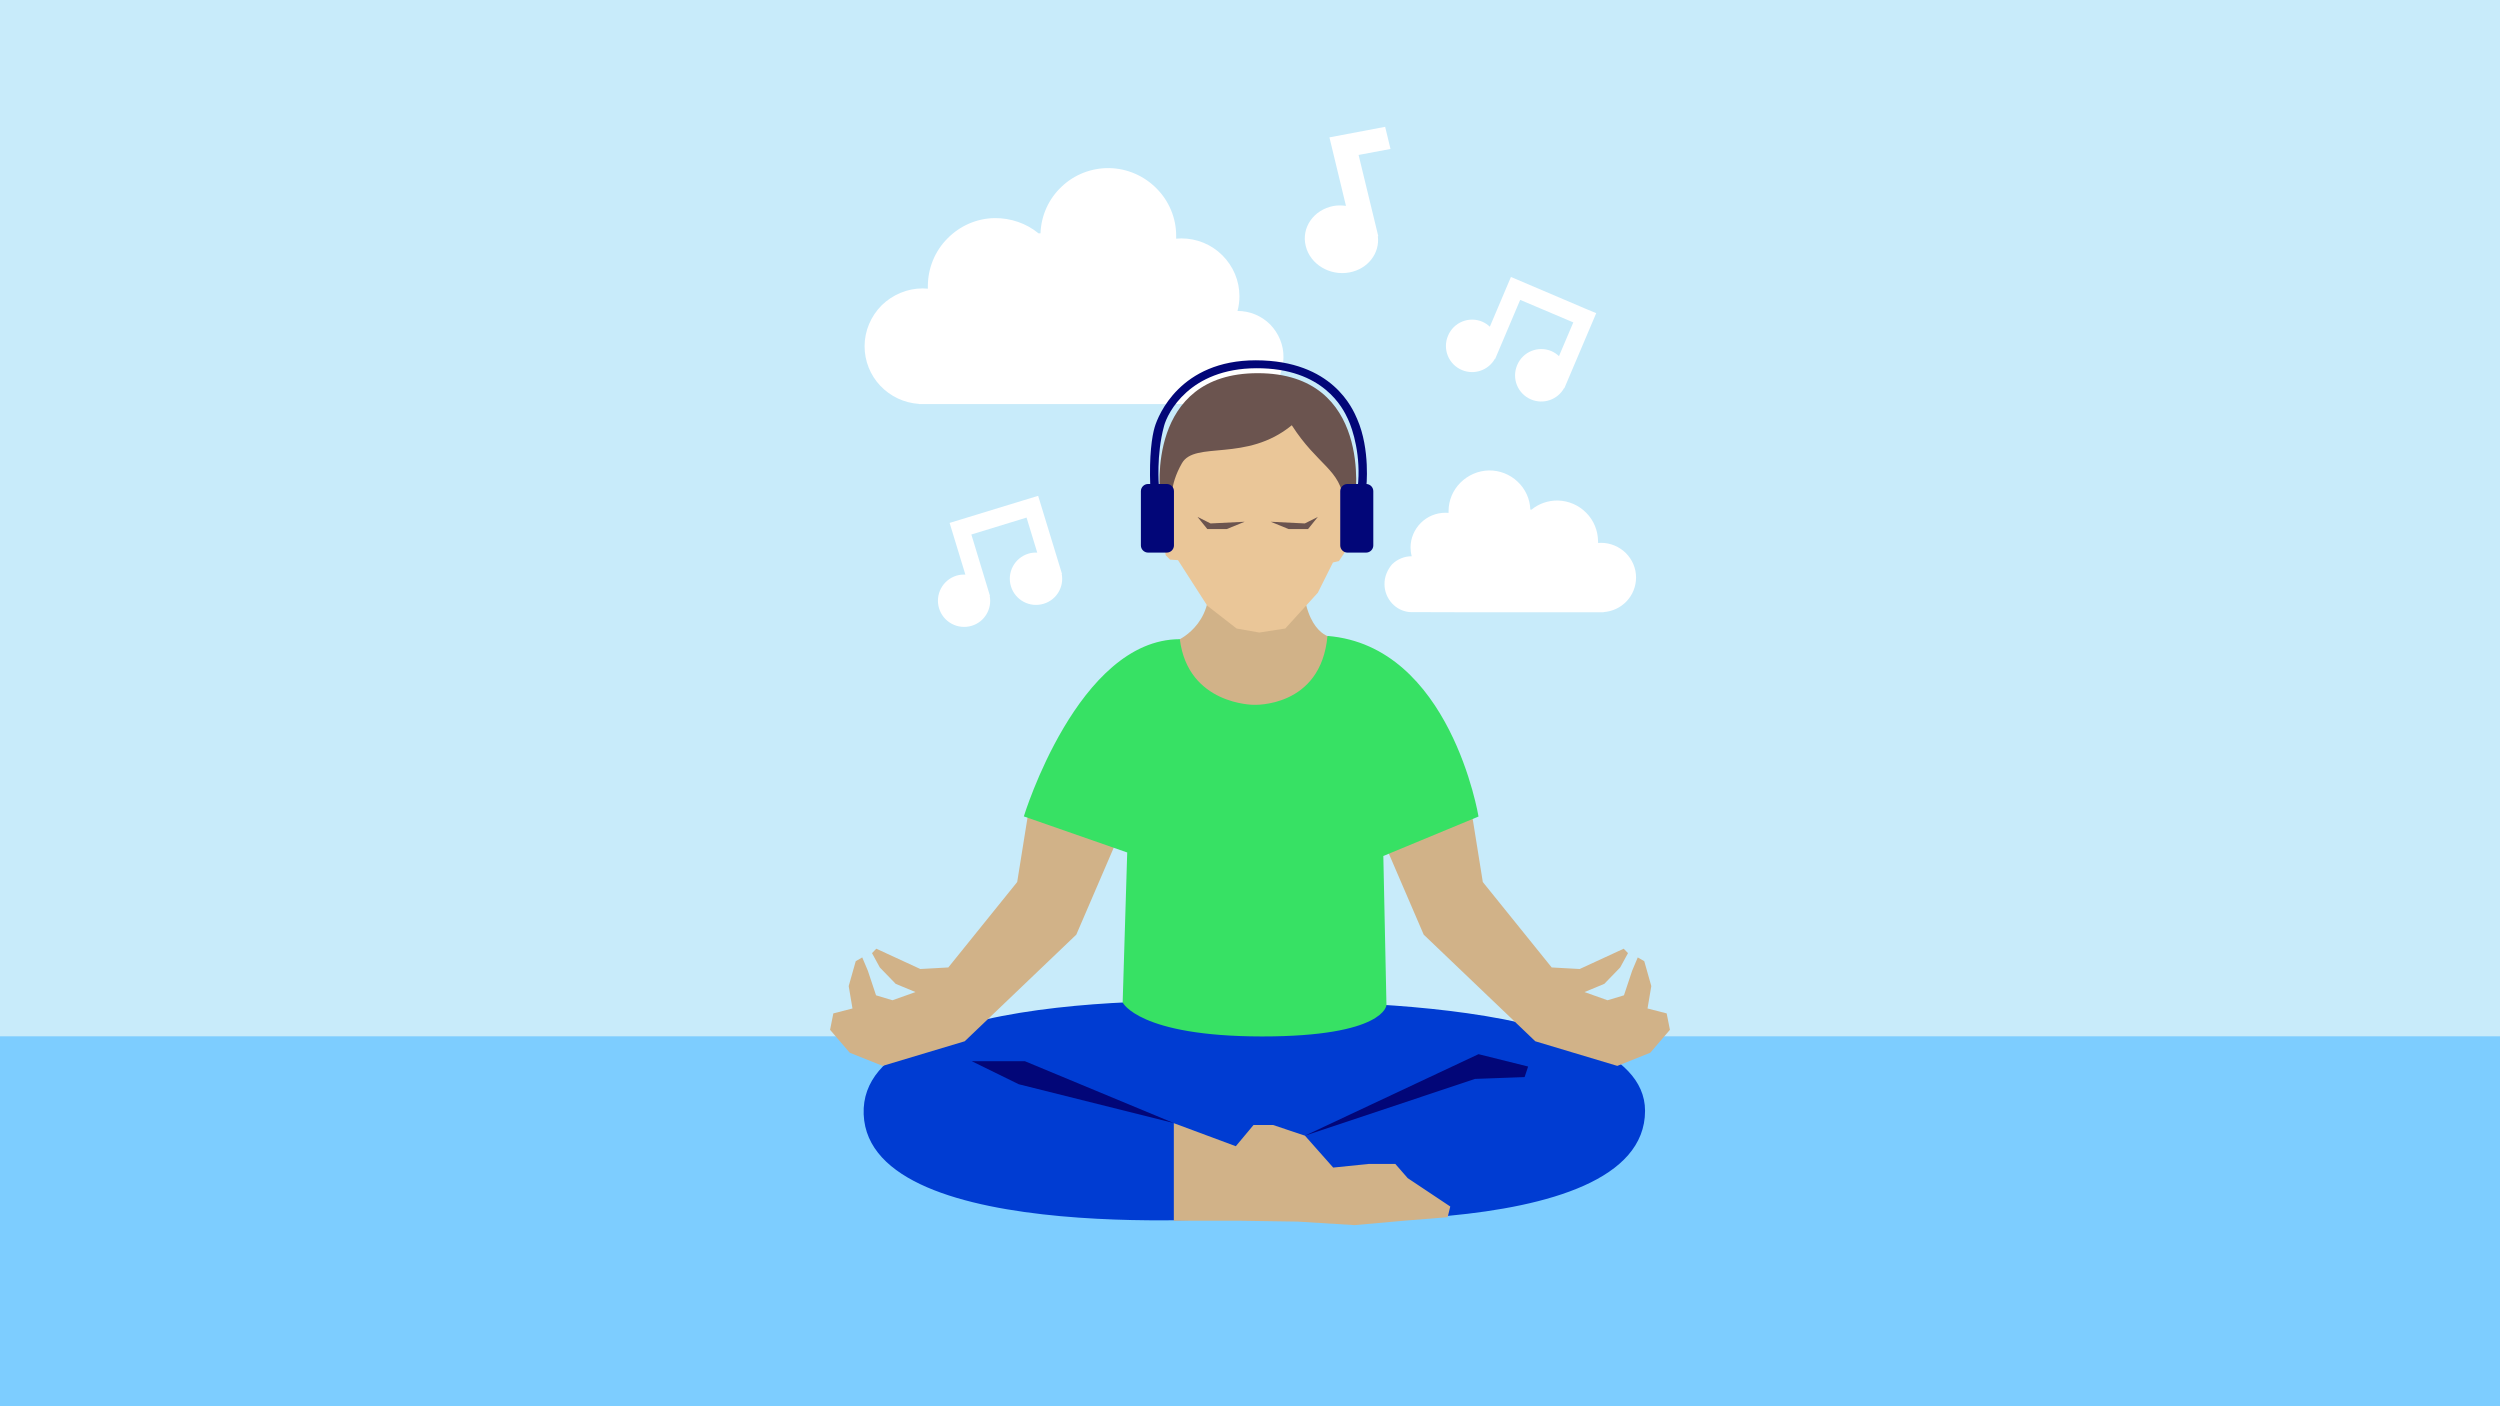 <?xml version="1.0" encoding="utf-8"?>
<!-- Generator: Adobe Illustrator 28.0.0, SVG Export Plug-In . SVG Version: 6.00 Build 0)  -->
<svg version="1.1" id="Lager_1" xmlns="http://www.w3.org/2000/svg" xmlns:xlink="http://www.w3.org/1999/xlink" x="0px" y="0px"
	 viewBox="0 0 1920 1080" style="enable-background:new 0 0 1920 1080;" xml:space="preserve">
<style type="text/css">
	.st0{fill:#C8EBFA;}
	.st1{fill:#7DCDFF;}
	.st2{fill:#FFFFFF;}
	.st3{fill:#D1B288;}
	.st4{fill:#003CD2;}
	.st5{fill:#020678;}
	.st6{fill:#EAC698;}
	.st7{fill:#6B544F;}
	.st8{fill:#37E164;}
</style>
<rect y="0" class="st0" width="1920" height="1080"/>
<rect y="795.9" class="st1" width="1920" height="284.1"/>
<g>
	<g>
		<path class="st2" d="M815.4,440.8l0.2-0.1l-18.3-59.9l-12.8,3.9l-55.2,16.9l12.1,39.7c-2.2-0.1-4.5,0.1-6.8,0.8
			c-10.7,3.3-16.6,14.5-13.4,25.1c3.3,10.7,14.5,16.6,25.1,13.4c9.9-3,15.7-13,13.8-22.9l0.2-0.1L746,410.5l42.4-13l8.2,26.9
			c-2.2-0.1-4.5,0.1-6.8,0.8c-10.7,3.3-16.6,14.5-13.4,25.1c3.3,10.7,14.5,16.6,25.1,13.4C811.5,460.7,817.3,450.7,815.4,440.8"/>
		<path class="st2" d="M985.7,274.5c0,9-3.5,17.8-9.7,24.5c-5.7,6.1-13.2,10-21.4,11c-0.9,0.1-1.6,0.2-2.5,0.2l-58.3,0.1h-0.5H705.7
			v-0.1c-11.4-0.8-21.8-5.7-29.7-14c-7.7-8.2-12-19-12-30.3c0-11.8,4.8-23,13.1-31.4c8.4-8.2,19.7-13,31.5-13c1.3,0,2.6,0.1,4,0.2
			v-2.3c0.1-13.5,5.4-26.6,15.1-36.3c9.5-9.7,22.5-15.4,36.2-15.6c12.3-0.1,24.3,4,33.7,11.7h1.5c0.5-13.7,6.3-26.5,16.2-35.8
			c9.8-9.4,23-14.5,36.7-14.3c13.7,0.3,26.6,5.9,36.2,15.6c9.6,9.6,15.1,22.7,15.1,36.3v2.3c1.3-0.1,2.6-0.2,4-0.2
			c11.8,0,23.1,4.6,31.5,13s13.1,19.6,13.1,31.4c0,3.8-0.5,7.7-1.5,11.3c9.4,0,18.4,3.7,25.1,10.4C982,255.9,985.9,265,985.7,274.5"
			/>
		<path class="st2" d="M1063.3,448.7c0,5.4,2.1,10.7,5.8,14.7c3.4,3.7,7.9,6,12.8,6.6c0.5,0.1,1,0.1,1.5,0.1l35,0.1h0.3h112.8v-0.1
			c6.8-0.5,13.1-3.4,17.8-8.4c4.6-4.9,7.2-11.4,7.2-18.2c0-7.1-2.9-13.8-7.9-18.8c-5-4.9-11.8-7.8-18.9-7.8c-0.8,0-1.6,0.1-2.4,0.1
			v-1.4c-0.1-8.1-3.3-16-9.1-21.8c-5.7-5.8-13.5-9.2-21.8-9.4c-7.4-0.1-14.6,2.4-20.2,7h-0.9c-0.3-8.2-3.8-15.9-9.8-21.5
			c-5.9-5.6-13.8-8.7-22.1-8.6c-8.2,0.2-16,3.6-21.8,9.4s-9.1,13.6-9.1,21.8v1.4c-0.8-0.1-1.6-0.1-2.4-0.1c-7.1,0-13.9,2.8-18.9,7.8
			s-7.9,11.8-7.9,18.8c0,2.3,0.3,4.6,0.9,6.8c-5.6,0-11,2.2-15.1,6.2C1065.5,437.6,1063.2,443,1063.3,448.7"/>
		<path class="st2" d="M1021,105.5l12.7,52.6c-3.1-0.4-6.3-0.5-9.6,0.1c-15.2,2.9-24.8,16.6-21.3,30.7c3.4,14.1,18.5,23.2,33.7,20.3
			c14.1-2.7,23.3-14.7,21.7-27.8l0.3-0.1l-15.1-62.3l24.5-4.6l-4.1-17L1021,105.5z"/>
		<path class="st2" d="M1218.9,237.6l-1.7-0.7l-3.7-1.6l-53.1-22.6l-16.2,38.2c-1.6-1.5-3.5-2.8-5.7-3.8
			c-10.3-4.4-22.1,0.4-26.4,10.7c-4.4,10.3,0.4,22.1,10.7,26.4c9.5,4,20.4,0.1,25.3-8.7l0.2,0.1l19.2-45.3l40.8,17.3l-11,25.9
			c-1.6-1.5-3.5-2.8-5.7-3.8c-10.3-4.4-22.1,0.4-26.4,10.7c-4.4,10.3,0.4,22.1,10.7,26.4c9.5,4,20.4,0.1,25.3-8.7l0.2,0.1l24.5-57.7
			L1218.9,237.6z"/>
		<path class="st3" d="M926.1,435.2c11.3,41.6-20.8,56.1-20.8,56.1s-14.5,75,58.6,70s57.7-72.1,57.7-72.1s-22.4-3.5-21.2-54
			L926.1,435.2L926.1,435.2z"/>
		<path class="st4" d="M962.7,769.7c0,0-303.5-17.3-299.4,86.1c4.1,103.4,299.4,78.9,299.4,78.9s300.7,24.5,300.7-81.6
			C1263.4,759.6,962.7,769.7,962.7,769.7"/>
	</g>
	<polygon class="st3" points="901.5,862.6 901.5,937.5 950.5,937.5 996.7,938.2 1040.3,940.9 1078.4,937.5 1111.8,934.8 
		1113.8,926.6 1081.1,904.8 1071.6,893.9 1051.2,893.9 1023.9,896.7 1002.2,872.2 977.7,864 962.7,864 949.1,880.3 	"/>
	<polygon class="st5" points="746.3,815 787.1,815 901.4,862.5 782.4,832.7 	"/>
	<polygon class="st5" points="1173.6,819.1 1135.5,809.6 1002.2,872.2 1132.8,828.6 1170.9,827.2 	"/>
	<polygon class="st3" points="791.3,614.4 781.2,677.4 728.3,743 706.8,744.2 673,728.6 669.7,732 675.7,743 687.9,755.6 
		703.1,761.9 685.4,768.2 672.8,764.4 666.5,745.5 662.2,735.3 657.2,738.2 651.8,757.3 654.7,774.5 640,778.3 637.5,790.9 
		652.6,808.5 677.9,818.6 740.9,799.7 826.6,717.8 861.9,635.8 	"/>
	<polygon class="st6" points="1040.8,376.5 1033.3,366.6 1019.6,332.8 974.6,307.9 942.2,314.1 909.7,340.3 899.7,351.6 891,371.5 
		889.7,397.8 895.3,426.5 898.6,429.8 904.7,430.2 927.2,465.2 949.7,482.7 967.1,485.8 987.1,482.7 1012.1,455.2 1023.7,432 
		1028.3,430.9 1033.3,423.4 1040.8,403.4 	"/>
	<g>
		<path class="st7" d="M992.1,326.6c-35,28.7-74.4,11.7-84.4,29.2s-7.5,29.5-7.5,29.5l-3.4-6.6L891,379c0,0-11.2-92.4,74.9-92.4
			c88.7,0,74.9,96.2,74.9,96.2l-2.8-3.4l-5.9,5.9C1029.6,360.3,1012.1,357.8,992.1,326.6"/>
	</g>
	<polygon class="st7" points="919.7,397 929.7,402 955.9,400.7 942.2,406.3 927.2,406.3 	"/>
	<polygon class="st7" points="1012.1,397 1002.1,402 975.9,400.7 989.6,406.3 1004.6,406.3 	"/>
	<g>
		<path class="st5" d="M1049.2,371.7c3,0,5.5,2.5,5.5,5.5v41.7c0,3-2.5,5.5-5.5,5.5h-14.4c-3,0-5.5-2.5-5.5-5.5v-41.7
			c0-3,2.5-5.5,5.5-5.5H1049.2z"/>
		<path class="st5" d="M896.1,371.7c3,0,5.5,2.5,5.5,5.5v41.7c0,3-2.5,5.5-5.5,5.5h-14.4c-3,0-5.5-2.5-5.5-5.5v-41.7
			c0-3,2.5-5.5,5.5-5.5H896.1z"/>
		<path class="st5" d="M1049.3,374.4h-6.6c2.8-23.9-3.7-44.6-7.5-52.6c-3.7-8-18.7-39.2-70.3-39c-51.5,0.2-68.3,34.5-70.9,44.3
			c-6.1,22.5-4,45.8-4,45.8l-6.6,0.5c-0.9-23.5,1.3-38.4,3.4-45.4c2.7-9.1,19.6-51.3,77.7-51.3c59.1,0.1,74.5,37.5,77.8,45.1
			C1052.6,345.3,1049.3,374.4,1049.3,374.4"/>
	</g>
	<polygon class="st3" points="1128.7,614.4 1138.8,677.4 1191.7,743 1213.2,744.2 1247,728.6 1250.3,732 1244.3,743 1232.1,755.6 
		1216.9,761.9 1234.6,768.2 1247.2,764.4 1253.5,745.5 1257.8,735.3 1262.8,738.2 1268.2,757.3 1265.3,774.5 1280,778.3 
		1282.5,790.9 1267.4,808.5 1242.1,818.6 1179.1,799.7 1093.4,717.8 1058.1,635.8 	"/>
	<g>
		<path class="st8" d="M862.2,769.9l3.5-115.2L786.3,627c0,0,41.6-136.1,119.8-136.1c6.3,50.4,56.7,50.4,56.7,50.4
			s51.7,2.5,56.7-52.9c94.5,7.6,116,138.7,116,138.7l-73.1,30.3l2.4,114.5c0,0-1.2,24.1-95.7,24.1
			C874.5,795.9,862.2,769.9,862.2,769.9"/>
	</g>
</g>
</svg>
